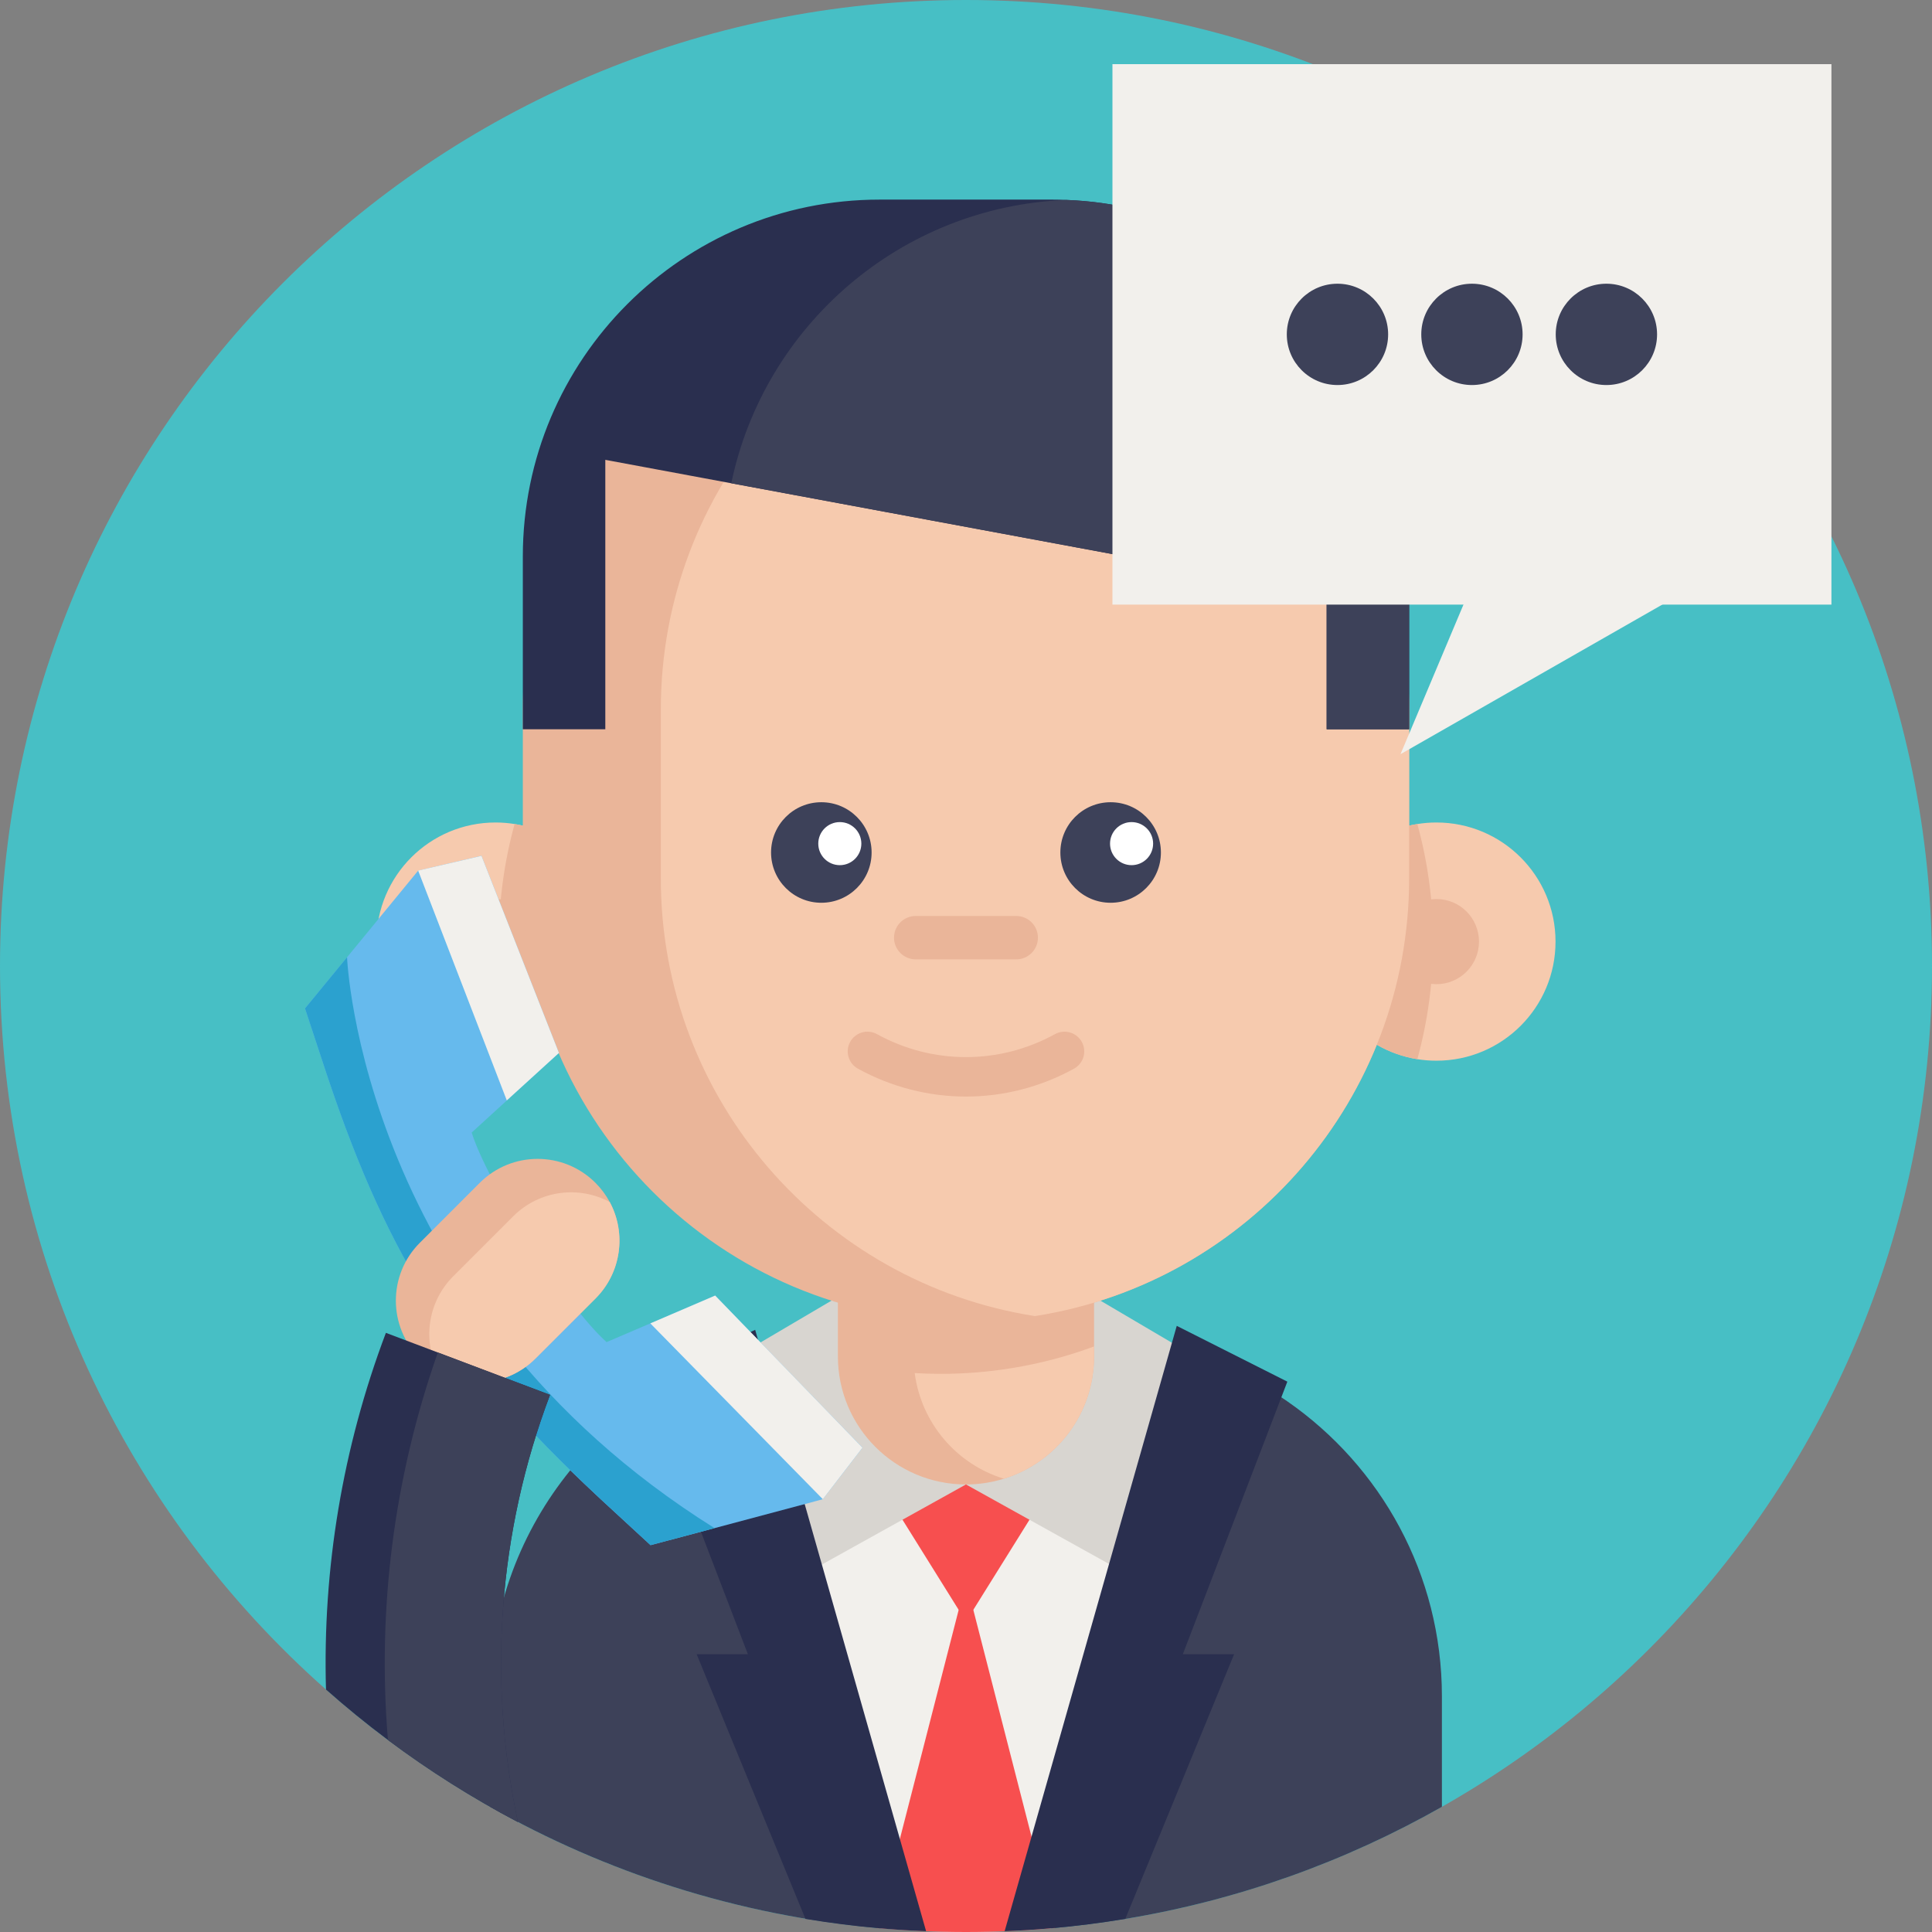 <?xml version="1.0" encoding="UTF-8"?>
<svg width="512px" height="512px" viewBox="0 0 512 512" version="1.1" xmlns="http://www.w3.org/2000/svg" xmlns:xlink="http://www.w3.org/1999/xlink">
    <rect x="0" y="0" width="512" height="512" fill="#808080" stroke="none"/>
    <!-- Generator: Sketch 58 (84663) - https://sketch.com -->
    <title>001-call</title>
    <desc>Created with Sketch.</desc>
    <g id="Page-1" stroke="none" stroke-width="1" fill="none" fill-rule="evenodd">
        <g id="Artboard" transform="translate(-5392, -2897)" fill-rule="nonzero">
            <g id="001-call" transform="translate(5392, 2897)">
                <path d="M512,256 C512,397.387 397.387,512 256,512 C213.137,512 172.742,501.469 137.258,482.859 C125.18,476.516 113.664,469.242 102.809,461.125 C97.145,456.891 91.668,452.43 86.391,447.75 C33.406,400.855 0,332.328 0,256 C0,114.613 114.613,0 256,0 C397.387,0 512,114.613 512,256 Z" id="Path" fill="#47BFC5"></path>
                <path d="M382.121,449.574 L382.121,478.824 C356.57,493.324 328.277,503.543 298.215,508.527 C291.766,509.594 285.246,510.43 278.652,511.004 C274.547,511.371 270.41,511.633 266.238,511.789 C262.844,511.934 259.426,511.996 256,511.996 C248.352,511.996 240.797,511.664 233.324,511.004 C214.371,509.344 196.012,505.613 178.469,500.043 C161.438,494.641 145.168,487.496 129.879,478.824 L129.879,449.574 C129.879,405.566 159.766,368.535 200.359,357.676 C201.844,357.281 203.336,356.914 204.852,356.59 C208.887,355.711 213.023,355.105 217.234,354.762 C219.805,354.551 222.395,354.449 225.02,354.449 L286.973,354.449 C293.898,354.449 300.648,355.18 307.148,356.59 C307.523,356.664 307.898,356.746 308.266,356.832 C309.363,357.082 310.461,357.352 311.535,357.645 C311.566,357.656 311.59,357.656 311.621,357.668 C322.332,360.531 332.297,365.223 341.16,371.375 C365.914,388.555 382.121,417.172 382.121,449.574 L382.121,449.574 Z" id="Path" fill="#3D4159"></path>
                <path d="M311.852,356.59 L311.621,357.668 L278.652,511.004 C271.191,511.664 263.629,511.996 256,511.996 C248.352,511.996 240.797,511.664 233.324,511.004 L200.359,357.676 L200.129,356.59 L311.852,356.59 Z" id="Path" fill="#F2F0EC"></path>
                <polyline id="Path" fill="#F74F4F" points="281.535 388.773 255.996 429.734 230.457 388.773"></polyline>
                <path d="M279.574,510.914 C271.809,511.633 263.941,512 256,512 C248.047,512 240.18,511.633 232.418,510.922 L256,419.078 L279.574,510.914 Z" id="Path" fill="#F74F4F"></path>
                <polyline id="Path" fill="#D8D5D0" points="255.988 393.395 213.16 417.195 200.129 356.594 226.742 340.918"></polyline>
                <polyline id="Path" fill="#D8D5D0" points="255.988 393.395 298.82 417.195 311.848 356.594 285.234 340.918"></polyline>
                <path d="M341.16,366.152 L313.469,438.375 L327.055,438.375 L298.215,508.527 C291.766,509.594 285.246,510.43 278.652,511.004 C274.547,511.371 270.41,511.633 266.238,511.789 L311.852,351.367 L341.16,366.152 Z" id="Path" fill="#2A2F4F"></path>
                <path d="M170.508,366.152 L198.195,438.375 L184.613,438.375 L213.453,508.527 C219.898,509.594 226.418,510.43 233.012,511.004 C237.117,511.371 241.258,511.633 245.426,511.789 L200.129,352.422 L170.508,366.152 Z" id="Path" fill="#2A2F4F"></path>
                <path d="M289.938,317.801 L289.938,359.457 C289.938,374.707 279.883,387.598 266.031,391.879 C262.863,392.863 259.484,393.395 255.988,393.395 C237.242,393.395 222.051,378.203 222.051,359.457 L222.051,317.801 L289.938,317.801 Z" id="Path" fill="#EAB599"></path>
                <path d="M289.938,356.82 L289.938,359.457 C289.938,374.707 279.883,387.598 266.031,391.879 C253.535,388.039 244.141,377.172 242.406,363.879 C244.672,364.016 246.953,364.086 249.242,364.086 C255.664,364.086 261.961,363.578 268.09,362.57 C275.648,361.355 282.949,359.41 289.938,356.82 L289.938,356.82 Z" id="Path" fill="#F6CAAE"></path>
                <path d="M162.887,249.535 C162.887,265.246 151.406,278.277 136.375,280.695 C134.734,280.961 133.043,281.098 131.32,281.098 C113.883,281.098 99.754,266.973 99.754,249.535 C99.754,232.098 113.883,217.969 131.32,217.969 C133.043,217.969 134.734,218.109 136.375,218.375 C151.406,220.793 162.887,233.82 162.887,249.535 L162.887,249.535 Z" id="Path" fill="#F6CAAE"></path>
                <path d="M162.887,249.535 C162.887,265.246 151.406,278.277 136.375,280.695 C133.645,270.766 132.188,260.316 132.188,249.535 C132.188,238.75 133.645,228.301 136.375,218.375 C151.406,220.793 162.887,233.82 162.887,249.535 Z" id="Path" fill="#EAB599"></path>
                <path d="M142.602,249.535 C142.602,255.766 137.551,260.816 131.32,260.816 C125.09,260.816 120.039,255.766 120.039,249.535 C120.039,243.305 125.09,238.254 131.32,238.254 C137.551,238.254 142.602,243.305 142.602,249.535 L142.602,249.535 Z" id="Path" fill="#EAB599"></path>
                <path d="M349.102,249.535 C349.102,265.246 360.578,278.277 375.609,280.695 C377.254,280.961 378.941,281.098 380.668,281.098 C398.105,281.098 412.23,266.973 412.23,249.535 C412.23,232.098 398.105,217.969 380.668,217.969 C378.941,217.969 377.254,218.109 375.609,218.375 C360.578,220.793 349.102,233.82 349.102,249.535 L349.102,249.535 Z" id="Path" fill="#F6CAAE"></path>
                <path d="M349.102,249.535 C349.102,265.246 360.578,278.277 375.609,280.695 C378.34,270.766 379.801,260.316 379.801,249.535 C379.801,238.75 378.344,228.301 375.609,218.375 C360.578,220.793 349.102,233.82 349.102,249.535 Z" id="Path" fill="#EAB599"></path>
                <path d="M373.438,188.039 L373.438,232.762 C373.438,291.203 330.742,339.688 274.84,348.684 C274.652,348.715 274.453,348.746 274.266,348.777 C268.32,349.727 262.219,350.199 255.988,350.199 C191.133,350.199 138.555,297.617 138.555,232.762 L138.555,188.039 C138.555,174.383 140.883,161.258 145.188,149.066 C161.25,103.359 204.801,70.594 255.988,70.594 L256,70.594 C262.219,70.594 268.328,71.074 274.285,72.016 C330.461,80.793 373.438,129.398 373.438,188.039 L373.438,188.039 Z" id="Path" fill="#EAB599"></path>
                <path d="M391.949,249.535 C391.949,255.766 386.898,260.816 380.668,260.816 C374.438,260.816 369.387,255.766 369.387,249.535 C369.387,243.305 374.438,238.254 380.668,238.254 C386.898,238.254 391.949,243.305 391.949,249.535 L391.949,249.535 Z" id="Path" fill="#EAB599"></path>
                <path d="M373.438,188.039 L373.438,232.762 C373.438,291.203 330.742,339.688 274.84,348.684 C274.652,348.715 274.453,348.746 274.266,348.777 C218.09,340 175.125,291.391 175.125,232.762 L175.125,188.039 C175.125,129.398 218.102,80.793 274.285,72.016 C330.461,80.793 373.438,129.398 373.438,188.039 L373.438,188.039 Z" id="Path" fill="#F6CAAE"></path>
                <path d="M230.984,225.922 C230.984,233.281 225.02,239.242 217.66,239.242 C210.305,239.242 204.34,233.281 204.34,225.922 C204.34,218.562 210.305,212.598 217.66,212.598 C225.02,212.598 230.984,218.562 230.984,225.922 Z" id="Path" fill="#3D4159"></path>
                <path d="M307.652,225.922 C307.652,233.281 301.688,239.242 294.328,239.242 C286.973,239.242 281.008,233.281 281.008,225.922 C281.008,218.562 286.973,212.598 294.328,212.598 C301.688,212.598 307.652,218.562 307.652,225.922 L307.652,225.922 Z" id="Path" fill="#3D4159"></path>
                <path d="M228.266,223.57 C228.266,226.723 225.711,229.277 222.559,229.277 C219.406,229.277 216.852,226.723 216.852,223.57 C216.852,220.418 219.406,217.863 222.559,217.863 C225.711,217.863 228.266,220.418 228.266,223.57 Z" id="Path" fill="#FFFFFF"></path>
                <path d="M305.59,223.57 C305.59,226.723 303.031,229.277 299.879,229.277 C296.727,229.277 294.172,226.723 294.172,223.57 C294.172,220.418 296.727,217.863 299.879,217.863 C303.031,217.863 305.59,220.418 305.59,223.57 Z" id="Path" fill="#FFFFFF"></path>
                <path d="M269.316,254.242 L242.672,254.242 C239.496,254.242 236.926,251.668 236.926,248.492 C236.926,245.32 239.496,242.746 242.672,242.746 L269.316,242.746 C272.492,242.746 275.062,245.32 275.062,248.492 C275.062,251.668 272.492,254.242 269.316,254.242 Z" id="Path" fill="#EAB599"></path>
                <path d="M255.996,290.602 C246.16,290.602 236.328,288.137 227.363,283.211 C224.832,281.82 223.91,278.645 225.301,276.113 C226.691,273.586 229.867,272.664 232.395,274.051 C247.172,282.176 264.816,282.176 279.594,274.051 C282.121,272.664 285.297,273.586 286.688,276.113 C288.078,278.645 287.156,281.82 284.625,283.211 C275.664,288.137 265.828,290.602 255.996,290.602 Z" id="Path" fill="#EAB599"></path>
                <path d="M373.438,147.453 L373.438,193.266 L351.578,193.266 L351.578,157.391 L193.797,128.07 L160.414,121.863 L160.414,193.266 L138.555,193.266 L138.555,147.453 C138.555,95.23 180.883,52.898 233.098,52.898 L278.895,52.898 C280.137,52.898 281.379,52.922 282.625,52.984 C333.102,54.926 373.438,96.473 373.438,147.453 L373.438,147.453 Z" id="Path" fill="#2A2F4F"></path>
                <path d="M373.438,147.453 L373.438,193.266 L351.578,193.266 L351.578,157.391 L193.797,128.07 C202.492,86.316 238.719,54.676 282.625,52.984 C333.102,54.926 373.438,96.473 373.438,147.453 Z" id="Path" fill="#3D4159"></path>
                <path d="M228.57,383.645 L218.059,397.312 L189.355,404.973 L172.406,409.484 L159.18,397.293 C158.812,396.945 158.438,396.613 158.082,396.258 C120.801,361.461 103.184,334.105 86.945,285.758 C86.777,285.289 86.621,284.809 86.465,284.328 L80.832,267.242 L91.973,253.68 L110.82,230.723 L127.594,226.805 L130.195,233.418 L137.52,252.051 L148.125,279.031 L134.32,291.633 L125,300.137 C129.273,313.836 150.047,346.102 160.746,355.672 L172.344,350.711 L189.523,343.332 L209.699,364.18 L223.629,378.555 L223.641,378.547 L228.57,383.645 Z" id="Path" fill="#66BAED"></path>
                <polygon id="Path" fill="#F2F0EC" points="189.527 343.336 172.344 350.711 218.062 397.309 228.57 383.648"></polygon>
                <polygon id="Path" fill="#F2F0EC" points="148.129 279.031 134.305 291.621 110.812 230.711 127.598 226.805"></polygon>
                <path d="M189.355,404.973 L172.406,409.484 L159.18,397.293 C158.812,396.945 158.438,396.613 158.082,396.258 C120.801,361.461 103.184,334.105 86.945,285.758 C86.777,285.289 86.621,284.809 86.465,284.328 L80.832,267.242 L91.973,253.68 C91.973,253.68 95.523,346.238 189.348,404.961 C189.348,404.961 189.355,404.961 189.355,404.973 L189.355,404.973 Z" id="Path" fill="#2BA1CF"></path>
                <path d="M157.805,344.129 L141.918,360.012 C137.684,364.246 132.137,366.367 126.59,366.359 C123.062,366.367 119.531,365.512 116.34,363.797 C114.516,362.812 112.801,361.559 111.258,360.016 C102.789,351.547 102.789,337.82 111.258,329.352 L127.141,313.465 C135.609,305 149.336,305 157.805,313.465 C159.348,315.012 160.605,316.723 161.586,318.551 C166,326.758 164.727,337.203 157.805,344.129 Z" id="Path" fill="#EAB599"></path>
                <path d="M157.805,344.129 L141.918,360.012 C137.684,364.246 132.137,366.367 126.59,366.359 C123.062,366.367 119.531,365.512 116.34,363.797 C111.93,355.59 113.199,345.141 120.121,338.219 L136.008,322.332 C142.93,315.41 153.379,314.137 161.586,318.551 C166,326.758 164.727,337.203 157.805,344.129 L157.805,344.129 Z" id="Path" fill="#F6CAAE"></path>
                <path d="M137.258,482.859 C125.18,476.516 113.664,469.242 102.809,461.125 C97.145,456.891 91.668,452.43 86.391,447.75 C85.473,415.766 90.77,383.645 102.266,353.219 C106.852,354.953 111.449,356.688 116.035,358.422 C125.941,362.16 135.848,365.914 145.762,369.652 C132.035,405.984 129.203,445.293 137.258,482.859 Z" id="Path" fill="#2A2F4F"></path>
                <path d="M137.258,482.859 C125.18,476.516 113.664,469.242 102.809,461.125 C99.945,426.57 104.355,391.566 116.035,358.422 C125.941,362.16 135.848,365.914 145.762,369.652 C132.035,405.984 129.203,445.293 137.258,482.859 Z" id="Path" fill="#3D4159"></path>
                <polygon id="Path" fill="#F2F0EC" points="294.809 17 485.348 17 485.348 160.227 294.809 160.227"></polygon>
                <polygon id="Path" fill="#F2F0EC" points="391.605 151.273 371.145 199.867 460.66 148.719"></polygon>
                <g id="Group" transform="translate(341, 75)" fill="#3D4159">
                    <path d="M26.871,13.613 C26.871,21.027 20.859,27.039 13.445,27.039 C6.027,27.039 0.016,21.027 0.016,13.613 C0.016,6.199 6.027,0.188 13.445,0.188 C20.859,0.188 26.871,6.199 26.871,13.613 Z" id="Path"></path>
                    <path d="M62.504,13.613 C62.504,21.027 56.492,27.039 49.078,27.039 C41.664,27.039 35.652,21.027 35.652,13.613 C35.652,6.199 41.664,0.188 49.078,0.188 C56.492,0.188 62.504,6.199 62.504,13.613 L62.504,13.613 Z" id="Path"></path>
                    <path d="M98.141,13.613 C98.141,21.027 92.129,27.039 84.711,27.039 C77.297,27.039 71.285,21.027 71.285,13.613 C71.285,6.199 77.297,0.188 84.711,0.188 C92.129,0.188 98.141,6.199 98.141,13.613 Z" id="Path"></path>
                </g>
            </g>
        </g>
    </g>
</svg>